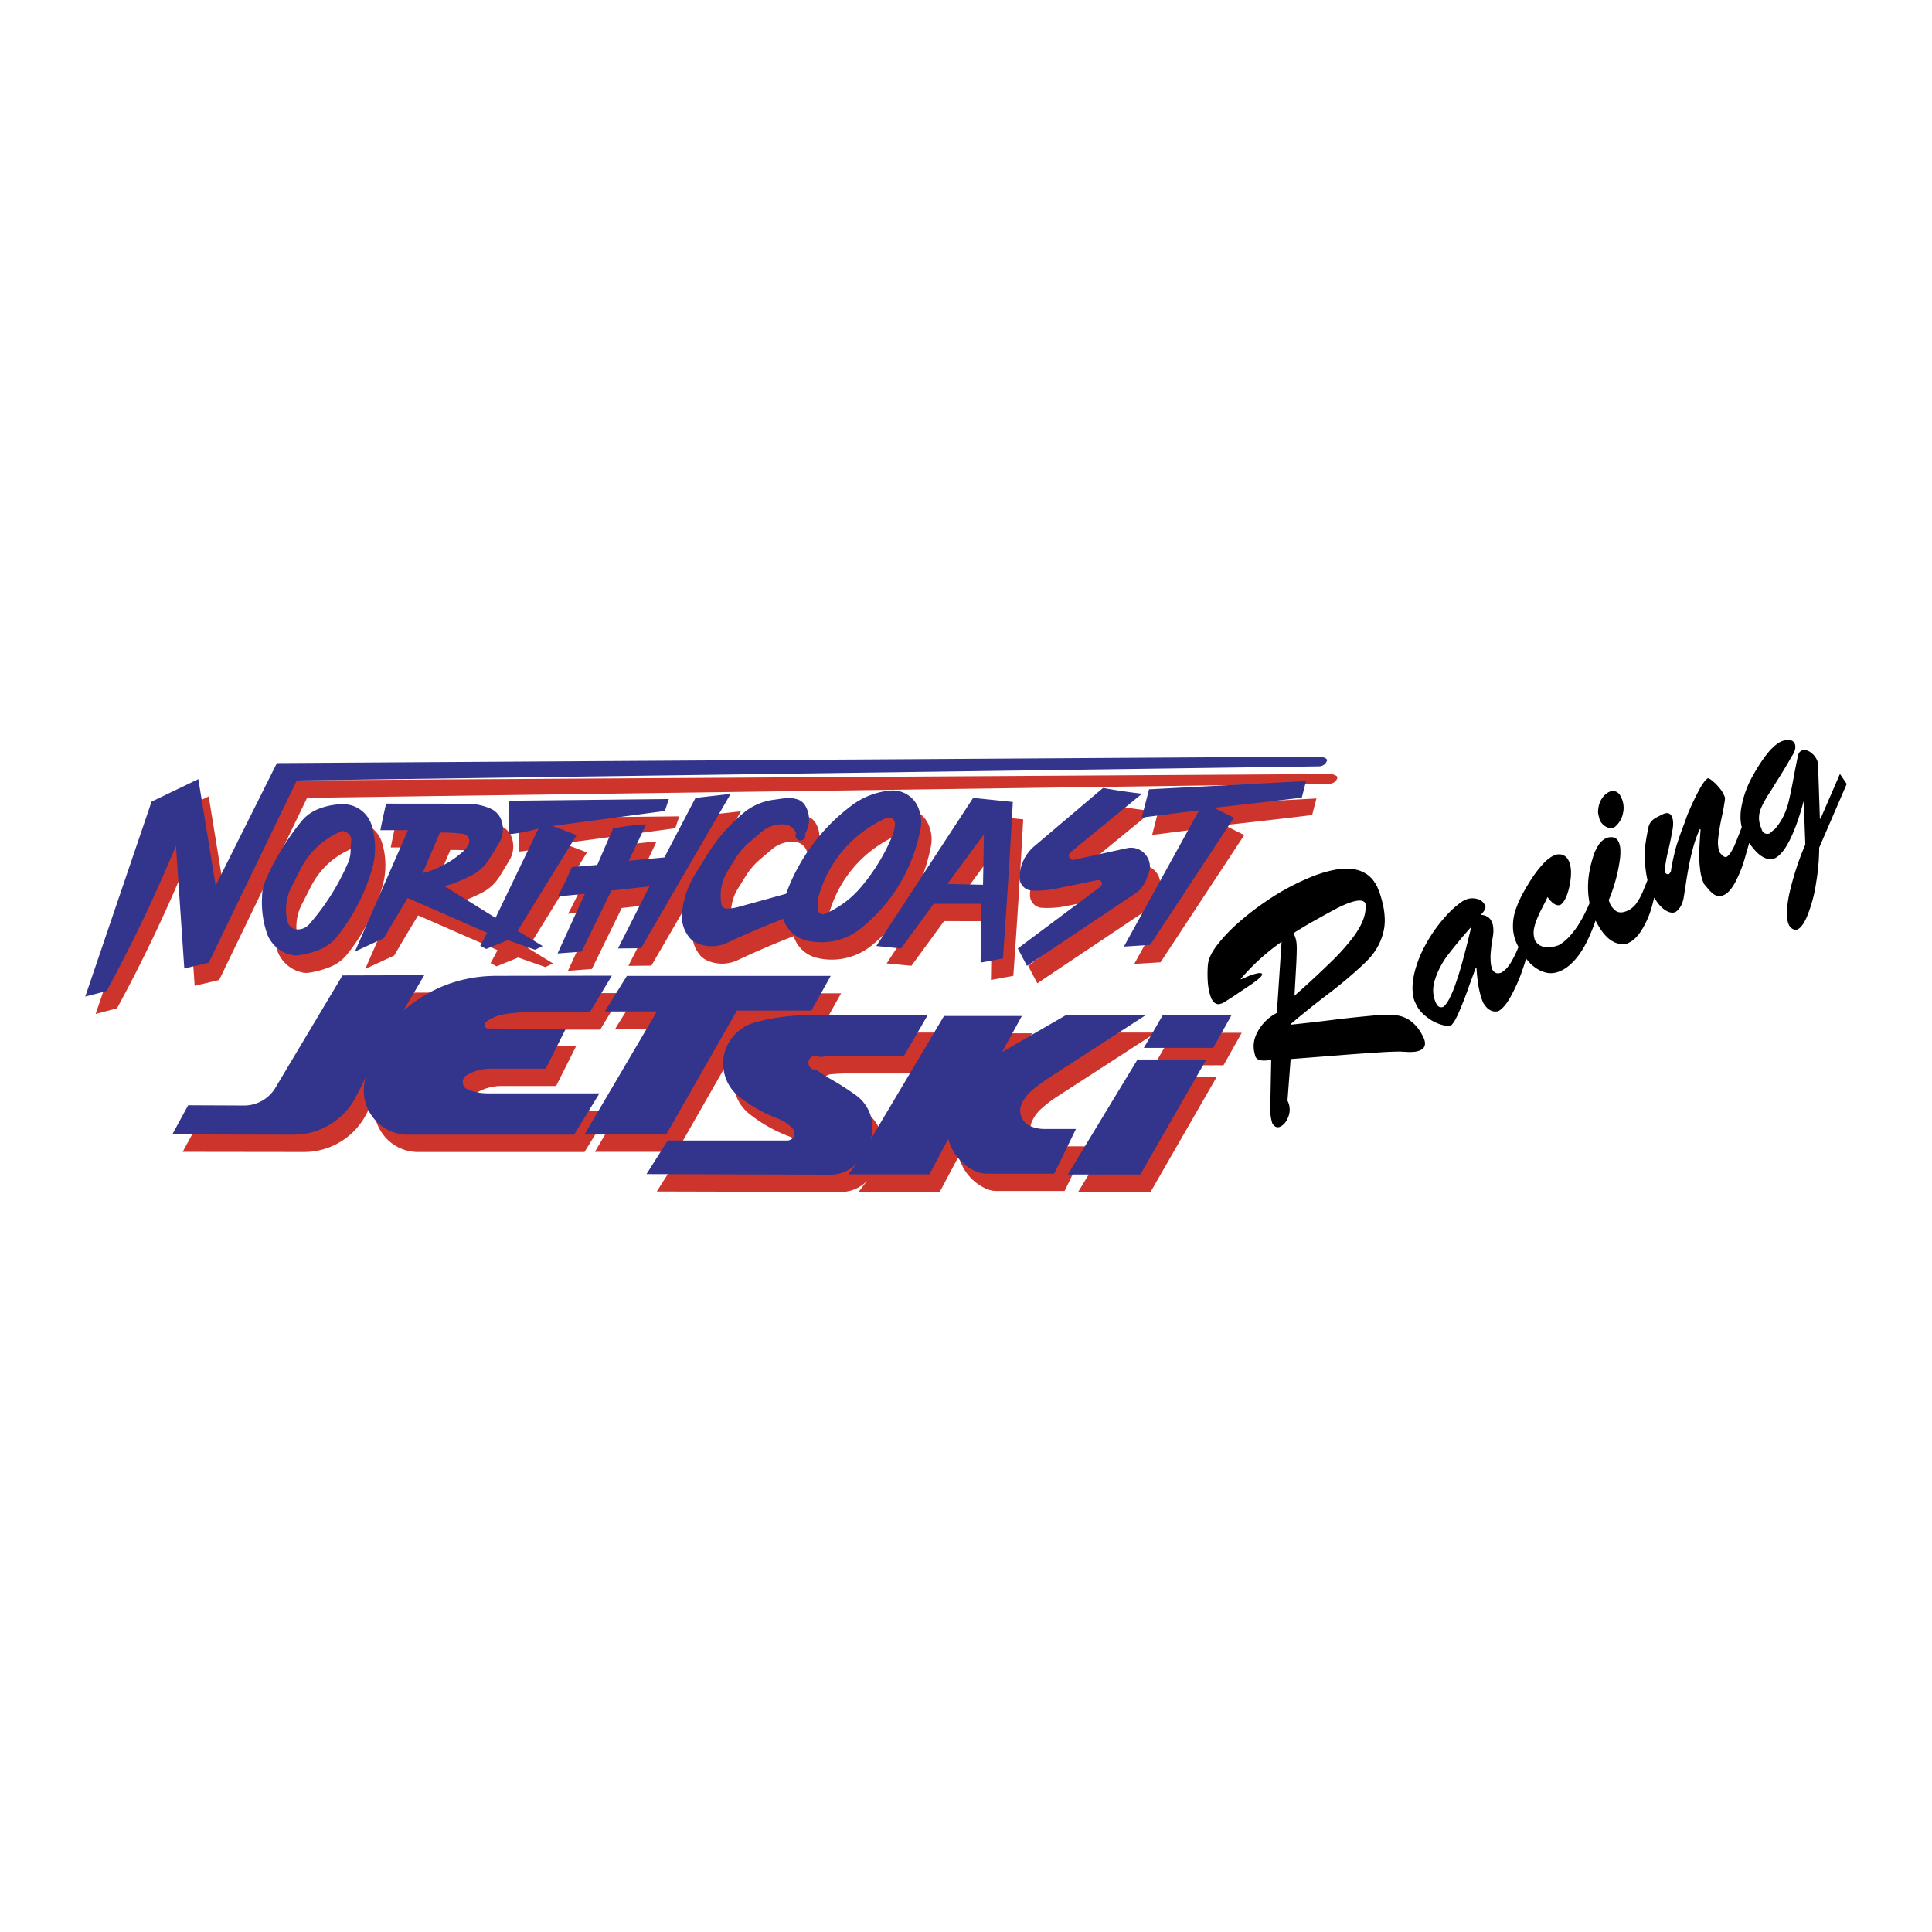 <svg xmlns="http://www.w3.org/2000/svg" width="2500" height="2500" viewBox="0 0 192.756 192.756"><g fill-rule="evenodd" clip-rule="evenodd"><path fill="#fff" d="M0 0h192.756v192.756H0V0z"/><path d="M132.654 77.228c.244 0 .465.057.668.179a.231.231 0 0 1 .098.122.17.17 0 0 1-.008.146.844.844 0 0 1-.766.521L30.641 79.598l-8.775 18.177-2.444.578-.839-12.229a153.167 153.167 0 0 1-6.909 14.477l-2.135.562 6.616-19.456 4.668-2.249 1.728 10.633 6.11-12.229 103.993-.634zm-1.31 2.436l-.434 1.654c-3.006.367-5.742.676-8.75 1.01l1.98.986-8.352 12.694-2.623.162 7.504-13.598-5.721.733.727-2.818 15.669-.823zm-20.256.676a48.49 48.49 0 0 0 3.887.579l-7.145 5.858a.438.438 0 0 0-.107.513c.09.171.293.261.48.22l5.33-1.165a1.858 1.858 0 0 1 1.783.636c.441.521.562 1.23.326 1.874l-.27.684a2.896 2.896 0 0 1-1.148 1.385l-10.73 7.178-.912-1.736 8.246-6.167a.35.35 0 0 0 .113-.439.365.365 0 0 0-.406-.212l-4.082.839a9.626 9.626 0 0 1-2.469.188 1.232 1.232 0 0 1-.881-.399 1.263 1.263 0 0 1-.342-.904 4.138 4.138 0 0 1 1.572-3.194l6.755-5.738zm-21.371.277a7.492 7.492 0 0 0-3.796 1.54 19.163 19.163 0 0 0-5.223 6.037 17.297 17.297 0 0 0-1.23 2.713l-4.832 1.336c-.383.089-.75.138-1.141.138a.48.48 0 0 1-.472-.383 4.655 4.655 0 0 1 .709-3.511l.652-1.051a7.187 7.187 0 0 1 1.589-1.817l1.1-.929a3.13 3.13 0 0 1 2.216-.701c.53.041.986.375 1.182.872a.492.492 0 0 0 .416.31.466.466 0 0 0 .464-.228c.538-.88.538-1.979.008-2.859a1.409 1.409 0 0 0-.783-.603 2.987 2.987 0 0 0-1.368-.09l-.978.13a5.856 5.856 0 0 0-3.056 1.353 17.665 17.665 0 0 0-3.902 4.652l-.839 1.344a9.015 9.015 0 0 0-1.344 3.854 3.36 3.36 0 0 0 .636 2.428c.228.318.521.546.88.701a3.686 3.686 0 0 0 3.063-.09 85.094 85.094 0 0 1 5.541-2.371c.016.122.049.236.098.342a3.228 3.228 0 0 0 2.338 1.866 6.327 6.327 0 0 0 5.149-1.133c3.218-2.55 5.296-5.972 6.078-10.005a3.574 3.574 0 0 0-.163-2.004 2.784 2.784 0 0 0-2.992-1.841zm-15.789.326L64.99 96.342l-2.297.023 3.137-6.192-3.797.416-2.982 6.086-2.387.188 2.721-5.948-2.705.252c.53-.985.97-1.898 1.41-2.925l2.534-.22 1.573-3.634a22.39 22.39 0 0 1 3.299-.407l-1.727 3.633 3.544-.333 3.112-5.948 3.503-.39zm-22.136.676l15.977-.171-.399 1.189-11.203 1.507c.823.301 1.572.586 2.396.904l-5.883 9.549 2.493 1.523-.758.367-2.713-.954-2.151.879-.603-.316.692-1.296-7.927-3.471a318.383 318.383 0 0 0-2.387 4.009l-2.884 1.329 5.296-12.116h-2.754c.179-.913.359-1.735.579-2.64h8.099a5.899 5.899 0 0 1 2.33.505 2.005 2.005 0 0 1 1.148 1.442 2.66 2.66 0 0 1-.334 2.004l-.896 1.483a4.552 4.552 0 0 1-1.898 1.76c-.855.432-1.67.766-2.583 1.067l5.035 3.137 4.293-8.914a16.747 16.747 0 0 1-2.965.57v-3.346zm46.333-.286l3.961.416a939.219 939.219 0 0 1-.986 15.61l-2.232.408.082-5.858-4.759-.008-3.259 4.457-2.469-.236 9.662-14.789zm-62.799.636a2.99 2.99 0 0 1 2.811 2.175 7.677 7.677 0 0 1-.017 4.416c-.733 2.436-1.825 4.53-3.389 6.534a4.238 4.238 0 0 1-1.898 1.417 9.126 9.126 0 0 1-2.021.539 1.908 1.908 0 0 1-.603-.018 3.406 3.406 0 0 1-2.501-2.061 9.667 9.667 0 0 1-.53-3.731c0-.644.139-1.23.408-1.816a25.719 25.719 0 0 1 3.422-5.622 4.117 4.117 0 0 1 1.751-1.336 6.608 6.608 0 0 1 2.567-.497zm54.123 1.385a.592.592 0 0 1 .611.048.601.601 0 0 1 .261.546 3.669 3.669 0 0 1-.301 1.288 19.456 19.456 0 0 1-2.917 4.807 9.807 9.807 0 0 1-3.731 2.852.545.545 0 0 1-.513-.033.544.544 0 0 1-.245-.456l-.016-.513c0-.22.024-.416.082-.627.984-3.561 3.403-6.388 6.769-7.912zm-54.262 1.288c.285.033.538.163.717.391a.775.775 0 0 1 .171.611 8.14 8.14 0 0 0-.057.88c0 .48-.09.92-.285 1.352a23.27 23.27 0 0 1-3.821 6.045 1.536 1.536 0 0 1-1.255.538 1.036 1.036 0 0 1-.937-.758 4.964 4.964 0 0 1 .497-3.667l.807-1.588a7.95 7.95 0 0 1 4.163-3.804zm9.744.163c.79-.017 1.507.024 2.289.122.236.024.44.163.546.375a.72.72 0 0 1 .009.668 2.518 2.518 0 0 1-.587.758 9.635 9.635 0 0 1-3.992 2.127l1.735-4.05zm54.262.162l-3.634 4.954 3.552.09.082-5.044zM83.917 99.104l-1.931 3.445h-7.422L67.5 114.918h-8.147l7.219-12.27h-5.198l2.2-3.545h20.343v.001zm-33.364-.008l11.529-.018-2.2 3.65h-6.16c-.847 0-1.621.066-2.46.221a4.02 4.02 0 0 0-1.736.74.361.361 0 0 0-.138.408.379.379 0 0 0 .351.252l7.74.025-1.996 3.977h-5.548a4.725 4.725 0 0 0-2.322.643.784.784 0 0 0-.408.734c.008.301.196.57.473.684a5.067 5.067 0 0 0 2.086.406h11.08l-2.525 4.115H41.778a4.334 4.334 0 0 1-3.577-1.775 4.352 4.352 0 0 1-.668-3.943c-.318.65-.611 1.23-.945 1.865a6.999 6.999 0 0 1-6.274 3.854l-12.09-.016 1.581-2.908 5.548.023a3.635 3.635 0 0 0 3.169-1.793l6.673-11.193 8.164-.018-2.078 3.545c2.623-2.281 5.793-3.47 9.272-3.478zm56.812 3.925h7.969l-9.777 6.332a11.81 11.81 0 0 0-1.59 1.197 3.734 3.734 0 0 0-.977 1.271 1.607 1.607 0 0 0-.057 1.318c.162.432.48.768.912.945.447.195.896.285 1.377.285h3.16l-2.166 4.457H99.51a2.636 2.636 0 0 1-1.27-.293 4.904 4.904 0 0 1-2.591-3.17l-1.882 3.537h-8.09l.823-1.084a3.577 3.577 0 0 1-2.534 1.107l-18.438-.049 2.126-3.355H79.59a.696.696 0 0 0 .635-.416.695.695 0 0 0-.106-.758 3.518 3.518 0 0 0-1.409-.979 14.255 14.255 0 0 1-3.984-2.266 4.149 4.149 0 0 1-1.516-2.77 4.171 4.171 0 0 1 .848-3.047 4.359 4.359 0 0 1 2.371-1.564 20.862 20.862 0 0 1 4.864-.701h12.294l-2.371 4.082h-6.884c-.53.01-1.003.033-1.524.09a.708.708 0 0 0-.587.521.707.707 0 0 0 .261.742c.448.342.88.627 1.369.896a29.608 29.608 0 0 1 2.574 1.652 3.976 3.976 0 0 1 1.458 4.441l7.333-12.352h7.766l-1.973 3.594 6.356-3.663zm9.662.018h6.861l-1.818 3.242h-6.916l1.873-3.242zm-2.502 4.399h6.869l-6.6 11.48h-7.227l6.958-11.48z" fill="#cd352c"/><path d="M131.619 75.492c.244 0 .465.065.668.188a.2.2 0 0 1 .1.114.178.178 0 0 1-.01.146.842.842 0 0 1-.766.521l-101.998 1.41-8.782 18.169-2.444.587-.831-12.238c-2.127 5.1-4.286 9.63-6.918 14.486l-2.134.555 6.616-19.449 4.668-2.248 1.727 10.624 6.111-12.221 103.993-.644zm-1.31 2.436l-.432 1.654c-3.008.367-5.744.684-8.752 1.01l1.98.994-8.352 12.686-2.623.171 7.504-13.598-5.719.725.725-2.819 15.669-.823zm-20.256.685c1.328.244 2.543.423 3.887.578l-7.145 5.85a.438.438 0 0 0-.105.514c.09.171.293.269.48.22l5.328-1.165a1.863 1.863 0 0 1 1.783.644c.441.521.562 1.222.326 1.866l-.268.684a2.908 2.908 0 0 1-1.15 1.393l-10.729 7.169-.914-1.735 8.246-6.168a.351.351 0 0 0 .113-.439.365.365 0 0 0-.406-.212l-4.082.839a9.674 9.674 0 0 1-2.469.196 1.274 1.274 0 0 1-.881-.408 1.271 1.271 0 0 1-.342-.904 4.149 4.149 0 0 1 1.572-3.193l6.756-5.729zm-21.362.277a7.498 7.498 0 0 0-3.797 1.532 19.071 19.071 0 0 0-5.23 6.037 17.593 17.593 0 0 0-1.23 2.713l-4.831 1.336a4.5 4.5 0 0 1-1.141.138.481.481 0 0 1-.473-.383 4.635 4.635 0 0 1 .709-3.503l.651-1.059a7.036 7.036 0 0 1 1.589-1.809l1.1-.938a3.132 3.132 0 0 1 2.224-.7c.521.049.978.383 1.173.872a.488.488 0 1 0 .88.082c.538-.88.538-1.972.008-2.859a1.41 1.41 0 0 0-.782-.603 3.12 3.12 0 0 0-1.369-.09l-.978.138a5.87 5.87 0 0 0-3.055 1.345 17.615 17.615 0 0 0-3.903 4.66l-.839 1.345a9.017 9.017 0 0 0-1.345 3.845c-.105.88.114 1.719.636 2.428.228.318.521.554.88.7a3.69 3.69 0 0 0 3.063-.089 87.142 87.142 0 0 1 5.54-2.363c.017.122.049.229.098.342a3.23 3.23 0 0 0 2.339 1.857 6.269 6.269 0 0 0 5.149-1.132c3.218-2.55 5.296-5.964 6.078-10.005a3.549 3.549 0 0 0-.163-1.996 2.752 2.752 0 0 0-2.981-1.841zm-15.798.318l-8.938 15.398-2.298.024 3.137-6.192-3.796.416-2.974 6.094-2.396.18 2.722-5.948-2.705.261c.529-.986.97-1.907 1.409-2.933l2.534-.212 1.572-3.634a21.491 21.491 0 0 1 3.308-.415l-1.735 3.633 3.552-.334 3.104-5.939 3.504-.399zm-22.136.684l15.977-.171-.399 1.189-11.203 1.5c.823.31 1.573.595 2.396.913l-5.882 9.549 2.493 1.515-.757.375-2.714-.961-2.15.88-.603-.31.693-1.304-7.928-3.471a406.755 406.755 0 0 0-2.387 4.009l-2.884 1.336 5.296-12.115h-2.754c.179-.913.358-1.744.578-2.648l8.099.008a5.886 5.886 0 0 1 2.33.497 2.022 2.022 0 0 1 1.149 1.45 2.671 2.671 0 0 1-.334 2.004l-.896 1.475a4.496 4.496 0 0 1-1.898 1.76c-.855.44-1.67.774-2.583 1.067l5.043 3.137 4.286-8.914a17.619 17.619 0 0 1-2.965.579v-3.349h-.003zm46.335-.286l3.959.407c-.293 5.37-.604 10.25-.986 15.611l-2.232.416.082-5.867h-4.758l-3.259 4.457-2.469-.245 9.663-14.779zm-62.801.628a2.988 2.988 0 0 1 2.811 2.175 7.618 7.618 0 0 1-.016 4.416c-.733 2.444-1.825 4.538-3.39 6.542a4.357 4.357 0 0 1-1.898 1.417 9.16 9.16 0 0 1-2.021.53 1.676 1.676 0 0 1-.603-.017 3.388 3.388 0 0 1-2.501-2.062 9.624 9.624 0 0 1-.529-3.723 4.4 4.4 0 0 1 .407-1.825 25.758 25.758 0 0 1 3.422-5.622 4.176 4.176 0 0 1 1.752-1.336 6.766 6.766 0 0 1 2.566-.495zm54.123 1.385a.631.631 0 0 1 .611.049.616.616 0 0 1 .261.555 3.652 3.652 0 0 1-.302 1.279 19.426 19.426 0 0 1-2.917 4.807c-1.027 1.271-2.24 2.191-3.731 2.859a.548.548 0 0 1-.513-.041.529.529 0 0 1-.244-.448l-.017-.513c0-.22.024-.424.082-.635.985-3.562 3.405-6.381 6.77-7.912zm-54.262 1.287c.285.033.538.171.717.391a.793.793 0 0 1 .171.611 10.82 10.82 0 0 0-.058.888c0 .48-.089.912-.285 1.353a23.377 23.377 0 0 1-3.821 6.037 1.511 1.511 0 0 1-1.254.538 1.019 1.019 0 0 1-.929-.758 4.895 4.895 0 0 1 .489-3.658l.807-1.597a7.952 7.952 0 0 1 4.163-3.805zm9.744.163a15.23 15.23 0 0 1 2.29.123.731.731 0 0 1 .554.375.741.741 0 0 1 0 .668 2.333 2.333 0 0 1-.586.758 9.626 9.626 0 0 1-3.993 2.127l1.735-4.051zm54.27.171l-3.642 4.954 3.552.082.09-5.036zM82.882 97.367l-1.931 3.455h-7.422l-7.063 12.367h-8.147l7.218-12.277h-5.198l2.208-3.545h20.335zm-33.364-.008l11.528-.016-2.199 3.65h-6.151c-.855 0-1.63.072-2.469.219a4.125 4.125 0 0 0-1.735.742.363.363 0 0 0-.139.408.374.374 0 0 0 .35.252l7.741.033-1.997 3.975h-5.548a4.569 4.569 0 0 0-2.322.645.771.771 0 0 0-.407.725c.017.301.195.57.473.693a5.262 5.262 0 0 0 2.086.398h11.08l-2.525 4.123h-16.54a4.364 4.364 0 0 1-3.577-1.785 4.36 4.36 0 0 1-.668-3.936 77.72 77.72 0 0 1-.945 1.867 7.013 7.013 0 0 1-6.273 3.854l-12.091-.025 1.581-2.908 5.549.025a3.64 3.64 0 0 0 3.169-1.793l6.681-11.188 8.155-.023-2.077 3.543c2.622-2.28 5.792-3.47 9.27-3.478zm56.82 3.928h7.961l-9.777 6.33c-.578.375-1.076.75-1.588 1.197a4.046 4.046 0 0 0-.979 1.271 1.652 1.652 0 0 0-.057 1.32c.162.439.488.773.912.953.457.188.896.277 1.385.277h3.154l-2.168 4.465h-6.705a2.71 2.71 0 0 1-1.271-.303 4.884 4.884 0 0 1-2.591-3.168l-1.882 3.535h-8.09l.823-1.084a3.591 3.591 0 0 1-2.534 1.117l-18.429-.057 2.118-3.35h11.936a.743.743 0 0 0 .644-.416.714.714 0 0 0-.106-.758 3.613 3.613 0 0 0-1.409-.984 14.23 14.23 0 0 1-3.993-2.258 4.146 4.146 0 0 1-1.507-2.777 4.14 4.14 0 0 1 .839-3.047 4.348 4.348 0 0 1 2.371-1.564 20.764 20.764 0 0 1 4.864-.701h12.294l-2.371 4.082h-6.884c-.521.008-1.002.041-1.523.098a.702.702 0 1 0-.326 1.261c.448.334.88.619 1.369.896a29.245 29.245 0 0 1 2.575 1.646 3.965 3.965 0 0 1 1.458 4.439l7.333-12.342h7.765l-1.965 3.592 6.354-3.67zm9.654.024h6.861l-1.809 3.236h-6.926l1.874-3.236zm-2.5 4.392h6.867l-6.59 11.479h-7.236l6.959-11.479z" fill="#33358d"/><path d="M128.752 102.184l.033.049c1.328-.139 2.541-.277 3.869-.439 1.41-.18 2.689-.318 4.107-.449.545-.057 1.041-.09 1.596-.09.27-.008.514 0 .783.025a3.048 3.048 0 0 1 1.629.602c.195.156.367.311.529.498.18.211.326.406.465.643.072.131.139.246.203.385.064.121.115.234.154.365.018.057.025.115.041.172.008.057.008.105.008.154s0 .098-.008.146a.633.633 0 0 1-.18.35.48.48 0 0 1-.105.09 1.387 1.387 0 0 1-.455.195c-.082.025-.164.033-.244.051a5.233 5.233 0 0 1-.693.023c-.115-.008-.213-.016-.318-.016H140.093c-.041-.008-.082-.008-.123-.008a3.351 3.351 0 0 0-.318-.018c-.684.008-1.311.033-1.996.082-1.4.09-2.68.18-4.082.293l-4.807.375-.316 4.146c.072.154.129.293.17.457.082.367.066.725-.057 1.076a2.366 2.366 0 0 1-.26.545c-.051.072-.098.139-.164.211a1.462 1.462 0 0 1-.398.303.505.505 0 0 1-.18.057.419.419 0 0 1-.244-.025.59.59 0 0 1-.154-.088.865.865 0 0 1-.148-.156c-.023-.041-.049-.064-.072-.105a4.444 4.444 0 0 1-.213-1.352l.098-4.986c-.178.023-.334.041-.512.057-.074.008-.139.008-.213.008-.057 0-.113 0-.18-.008a.894.894 0 0 1-.146-.016c-.039-.01-.08-.018-.129-.033a.713.713 0 0 1-.375-.285 4.286 4.286 0 0 1-.139-.537 2.688 2.688 0 0 1 .131-1.541 2.83 2.83 0 0 1 .227-.488 4.507 4.507 0 0 1 1.898-1.842l.473-7.096a21.79 21.79 0 0 0-4.074 3.698l.025.051c.236-.115.457-.205.701-.303.188-.08.367-.139.562-.203.072-.025.146-.049.227-.064.066-.018.123-.033.195-.041.051-.018.1-.018.156-.018.041-.008.082 0 .121 0a.423.423 0 0 1 .09.033.28.28 0 0 1 .049.057c.008.018.008.033.008.049a.16.16 0 0 1-.016.066l-.049.072c-.023.033-.041.066-.074.09-.031.033-.057.064-.098.098-.039.041-.08.082-.121.113-.113.1-.213.18-.334.262a7.405 7.405 0 0 1-.432.311c-.596.398-1.141.766-1.736 1.164-.35.229-.668.432-1.025.652-.049.023-.098.041-.156.064-.049.016-.088.033-.139.041a.407.407 0 0 1-.129.025.318.318 0 0 1-.123 0 .493.493 0 0 1-.211-.074c-.041-.016-.074-.041-.107-.064a2.264 2.264 0 0 0-.098-.098c-.072-.082-.129-.172-.195-.27a3.943 3.943 0 0 1-.178-.506 5.979 5.979 0 0 1-.205-1.262 11.802 11.802 0 0 1 .008-1.573c.01-.114.025-.228.049-.35.025-.13.066-.245.107-.367.113-.293.236-.538.406-.798.09-.155.188-.285.293-.432a15.6 15.6 0 0 1 2.096-2.24 26.125 26.125 0 0 1 2.777-2.167 23.345 23.345 0 0 1 4.172-2.313c.74-.326 1.434-.57 2.215-.766a9.88 9.88 0 0 1 .971-.187c.293-.033.57-.049.871-.049.262.008.506.033.773.089.236.049.449.114.678.22.432.196.781.464 1.074.839.18.236.326.473.449.741.064.155.121.302.188.465.146.432.26.831.357 1.271.09.391.139.758.164 1.157.031.464.008.896-.082 1.353a5.917 5.917 0 0 1-1.441 2.803c-.172.188-.334.35-.514.529a44.731 44.731 0 0 1-3.365 2.859 93.13 93.13 0 0 0-3.992 3.193zm.398-2.844a85.414 85.414 0 0 0 3.471-3.202 21.98 21.98 0 0 0 2.135-2.314c.303-.367.547-.725.791-1.132.139-.228.252-.448.357-.685a4.276 4.276 0 0 0 .367-1.662s0-.008.008-.008v-.016c0-.016 0-.024-.008-.041 0-.017 0-.024-.008-.041-.008-.016-.008-.032-.016-.057a.56.56 0 0 0-.033-.057.46.46 0 0 0-.09-.13.49.49 0 0 0-.139-.082c-.057-.032-.113-.04-.18-.057-.072-.008-.146-.008-.219-.008a2.93 2.93 0 0 0-.262.033c-.105.017-.195.041-.301.065-.252.074-.48.155-.725.252a11.09 11.09 0 0 0-.896.416c-.709.375-1.344.725-2.037 1.116-.807.448-1.531.872-2.314 1.377.123.236.205.464.262.717.033.163.049.318.057.489.008.13.008.252.008.391a40.64 40.64 0 0 1-.064 1.744l-.164 2.892zm17.608-6.755l-.025-.049a49.61 49.61 0 0 0-2.281 2.746 8.1 8.1 0 0 0-1.262 2.388c-.09.26-.146.514-.18.781a2.942 2.942 0 0 0 .301 1.703c.025.049.059.098.09.146a.206.206 0 0 0 .057.057.445.445 0 0 0 .262.131h.154a.298.298 0 0 1 .082-.016.982.982 0 0 0 .229-.195c.09-.107.17-.205.236-.326.098-.146.178-.293.252-.457.211-.432.383-.848.537-1.303.221-.627.408-1.207.588-1.85a84.24 84.24 0 0 0 .96-3.756zM159.436 81a3.08 3.08 0 0 1 .064-.546c.082-.407.262-.757.537-1.059.139-.155.295-.277.482-.375.049-.017.088-.041.137-.057a.8.8 0 0 1 .768.138.93.93 0 0 1 .203.229.982.982 0 0 1 .082.154 2.34 2.34 0 0 1 .211 1.67 2.337 2.337 0 0 1-.84 1.377.76.76 0 0 1-.447.082.894.894 0 0 1-.318-.09 1.234 1.234 0 0 1-.439-.317 1.77 1.77 0 0 1-.244-.318c-.049-.163-.09-.31-.131-.473-.016-.082-.033-.163-.049-.252-.008-.041-.008-.073-.016-.114V81zm15.08 3.104c-.139.513-.277.978-.424 1.482a12.482 12.482 0 0 1-.928 2.363 4.255 4.255 0 0 1-.432.7 2.33 2.33 0 0 1-.229.269c-.074.082-.154.146-.236.212a1.385 1.385 0 0 1-.432.228.887.887 0 0 1-.18.049.727.727 0 0 1-.229-.008 1.099 1.099 0 0 1-.514-.229 1.29 1.29 0 0 1-.154-.13 4.063 4.063 0 0 1-.406-.44l-.336-.399-.008-.008a4.414 4.414 0 0 1-.293-.88 5.8 5.8 0 0 1-.105-.676c-.074-.603-.09-1.149-.074-1.752.033-.733.074-1.401.131-2.126l-.082-.033c-.26.578-.455 1.116-.627 1.719-.18.644-.316 1.23-.447 1.882a57.685 57.685 0 0 0-.342 2.037c-.059.408-.123.782-.188 1.198-.01.032-.01.073-.018.105-.057.236-.121.44-.229.66-.049.089-.098.179-.162.261a1.579 1.579 0 0 1-.408.407c-.137.057-.275.073-.414.057-.082-.016-.156-.024-.229-.057a1.128 1.128 0 0 1-.229-.098 2.087 2.087 0 0 1-.488-.358 4.192 4.192 0 0 1-.359-.383c-.154-.204-.275-.392-.414-.603-.041.204-.09.391-.146.603a9.152 9.152 0 0 1-.955 2.403 6.75 6.75 0 0 1-.324.505 4.335 4.335 0 0 1-.326.407c-.115.123-.221.22-.344.318a2.28 2.28 0 0 1-.35.228l-.309.155c-.473.073-.922 0-1.346-.236a2.563 2.563 0 0 1-.611-.456 4.653 4.653 0 0 1-.57-.677 8.606 8.606 0 0 1-.561-.961 18 18 0 0 1-.775 1.923c-.236.488-.48.92-.789 1.368a6.045 6.045 0 0 1-.863 1.01 3.813 3.813 0 0 1-.938.669c-.18.09-.342.154-.529.203a2.06 2.06 0 0 1-1.207-.023 3.305 3.305 0 0 1-1.092-.588 3.89 3.89 0 0 1-.424-.391l-.309-.359c-.131.408-.252.783-.391 1.181-.318.93-.686 1.736-1.15 2.592a7.794 7.794 0 0 1-.383.619c-.08.113-.162.211-.252.326-.082.09-.154.17-.252.252a1.535 1.535 0 0 1-.244.195.724.724 0 0 1-.123.064 1.047 1.047 0 0 1-.823-.121 1.102 1.102 0 0 1-.295-.221 2.618 2.618 0 0 1-.26-.326 1.076 1.076 0 0 1-.121-.195 4.8 4.8 0 0 1-.197-.529c-.098-.326-.17-.619-.236-.945a17.643 17.643 0 0 1-.227-1.971l-.066-.025a.063.063 0 0 0-.016.033l-.668 1.816a34.39 34.39 0 0 1-1.01 2.6 6.03 6.03 0 0 1-.295.619 3.701 3.701 0 0 1-.211.357c-.064.107-.139.188-.213.285a.632.632 0 0 1-.154.049.277.277 0 0 1-.09.018c-.072.008-.129.016-.203.008-.074 0-.146-.008-.221-.016a4.051 4.051 0 0 1-.398-.098 4.274 4.274 0 0 1-.994-.457 5.3 5.3 0 0 1-.416-.293 3.736 3.736 0 0 1-.717-.693 2.726 2.726 0 0 1-.326-.521 8.858 8.858 0 0 1-.203-.439c-.008-.033-.023-.064-.033-.105-.008-.025-.016-.049-.023-.082a4.596 4.596 0 0 1-.123-1.246c.025-.488.09-.93.205-1.393a11.598 11.598 0 0 1 1.172-2.877 14.749 14.749 0 0 1 1.777-2.525c.309-.358.602-.668.953-.978.293-.269.578-.489.904-.709l.219-.106c.246-.122.49-.179.768-.171.121 0 .234.017.357.041.082.017.154.033.236.065.221.082.391.211.529.399.049.065.09.13.123.204.023.041.031.09.031.131v.081c-.008.024-.016.057-.023.082-.008.033-.025.065-.033.09-.031.073-.072.138-.113.204a2.375 2.375 0 0 1-.18.228c-.033.041-.064.082-.105.122.098.008.188.017.285.041.09.016.162.041.244.082.195.089.35.22.465.399.016.033.041.065.057.106.064.139.113.261.146.407.041.22.057.424.049.652a4.472 4.472 0 0 1-.064.562c-.082.44-.139.84-.18 1.288-.041.342-.049.66-.033 1.01.008.179.025.342.057.522.018.072.033.146.059.219.016.066.041.123.064.188.041.057.082.115.131.164a.57.57 0 0 0 .601.17l.107-.023c.08-.041.154-.09.227-.139.082-.064.156-.123.229-.188a3.62 3.62 0 0 0 .637-.855c.26-.464.473-.905.668-1.401a4.162 4.162 0 0 1-.547-1.89 5.083 5.083 0 0 1 .27-1.842c.27-.757.578-1.409.994-2.102.285-.497.562-.937.887-1.401.188-.261.367-.497.57-.733.172-.212.344-.391.539-.579.162-.155.326-.277.514-.407.08-.049.162-.098.244-.138.064-.033.121-.058.188-.082a.928.928 0 0 1 .26-.057c.146-.017.285-.008.432.032.146.049.27.114.375.212.098.09.172.188.236.302a2.08 2.08 0 0 1 .228.644c.023.155.041.301.049.456.008.179 0 .342-.008.521a7.74 7.74 0 0 1-.262 1.483 5.89 5.89 0 0 1-.162.48 2.3 2.3 0 0 1-.188.391 1.365 1.365 0 0 1-.203.302.958.958 0 0 1-.236.212.593.593 0 0 1-.359.016.595.595 0 0 1-.121-.041 1.043 1.043 0 0 1-.123-.065 1.491 1.491 0 0 1-.26-.204l-.139-.139a5.526 5.526 0 0 1-.277-.35c0 .008-.008.016-.018.033-.016.041-.031.082-.057.122-.17.358-.334.676-.514 1.026-.203.383-.365.75-.521 1.149-.08.22-.146.416-.203.644-.121.473-.098.945.082 1.401.049.065.098.13.146.188.221.228.48.375.791.424.17.032.324.041.496.024a3.49 3.49 0 0 0 .578-.098c.115-.033.213-.065.318-.105a3.37 3.37 0 0 0 .75-.546c.139-.114.252-.228.365-.358.27-.301.498-.586.717-.912.254-.383.475-.75.686-1.157.211-.416.398-.807.578-1.23a7.755 7.755 0 0 1-.146-1.157 8.559 8.559 0 0 1 .123-1.947c.088-.48.186-.913.334-1.369.105-.416.26-.774.473-1.141.064-.114.129-.22.211-.326.074-.098.154-.179.244-.26.105-.098.221-.18.35-.245.229-.114.465-.155.727-.122a.623.623 0 0 1 .383.179.475.475 0 0 1 .098.114c.033.049.064.09.09.146.041.082.072.163.098.253.033.106.049.204.064.31.018.122.025.228.025.35.008.293-.008.554-.049.848-.115.823-.27 1.556-.506 2.354-.121.407-.244.782-.391 1.182a4.4 4.4 0 0 1-.229.529c.064.139.113.261.154.408.049.081.098.154.146.236.049.073.098.13.156.195a1.61 1.61 0 0 0 .316.277.813.813 0 0 0 .334.106c.066.008.131.008.195.008.074-.008.139-.024.205-.041.08-.016.154-.041.229-.065a2.24 2.24 0 0 0 1.018-.774c.252-.358.447-.7.619-1.1.18-.424.334-.814.506-1.238a9.028 9.028 0 0 1-.188-1.116 10.468 10.468 0 0 1-.066-1.964c.018-.252.041-.48.082-.733a24.84 24.84 0 0 1 .277-1.499c.049-.195.131-.366.252-.521.033-.04.057-.073.09-.098a.438.438 0 0 1 .105-.098c.066-.057.131-.098.205-.146.08-.049.162-.09.244-.139l.504-.252c.082-.041.164-.073.244-.098.041-.008.074-.017.115-.017.033-.008.064-.008.098-.008a.468.468 0 0 1 .342.155c.025.024.041.049.066.081a.922.922 0 0 0 .057.098c.023.057.049.114.064.187a.969.969 0 0 1 .049.212c.008.082.018.163.018.245 0 .204-.01.383-.041.579-.131.75-.27 1.426-.441 2.159-.129.505-.219.961-.293 1.474-.016.09-.023.171-.033.261 0 .032-.008.065-.008.105.008.131.025.253.041.391.008.025.025.041.041.057a.226.226 0 0 0 .09.065l.074.024H166.505c.031-.033.057-.057.08-.09a.31.31 0 0 0 .066-.09c.023-.024.031-.057.049-.089.008-.024.016-.057.023-.082 0-.032.008-.057 0-.089.139-.815.303-1.548.521-2.347.27-.855.547-1.629.881-2.469.016-.049.023-.089.041-.138.039-.114.072-.22.113-.334.252-.636.506-1.214.814-1.833.146-.31.285-.586.449-.88.121-.228.244-.432.391-.644.072-.106.146-.196.229-.293a1.68 1.68 0 0 0 .105-.098c.031-.033.064-.057.098-.082.016-.008.023-.008.041-.008h.041c.016.008.031.008.049.017a.217.217 0 0 1 .064.033c.023.008.041.024.064.041a.74.74 0 0 0 .082.049c.057.049.115.09.18.146.072.065.139.122.211.188.188.18.344.351.498.546.188.229.326.464.439.733.016.033.033.065.041.098l.023.073c0 .008.01.017.01.033v.033c-.01.089-.018.163-.025.252-.09.562-.18 1.076-.301 1.629-.164.733-.277 1.41-.359 2.159a3.461 3.461 0 0 0-.016.627c.023.285.09.538.203.798l.18.179c.033.033.064.065.105.098l.041.04c.016.009.025.017.041.025.008.008.023.016.031.024.01 0 .025.008.033.008.018.008.025.008.041.016a.182.182 0 0 0 .064.008.322.322 0 0 0 .082.008c.066-.032.123-.081.18-.13.064-.065.123-.131.18-.204.064-.081.121-.163.17-.261a4.85 4.85 0 0 0 .359-.717c.236-.57.439-1.092.66-1.67a4.162 4.162 0 0 1-.123-1.189c.008-.342.049-.66.123-1.002a9.883 9.883 0 0 1 1.172-3.063c.277-.497.547-.945.873-1.41.18-.269.35-.497.553-.741.172-.212.334-.392.531-.57.162-.163.324-.285.512-.416.082-.048.156-.098.244-.138.172-.082.336-.13.523-.155.088-.008.17-.016.252-.016.057 0 .113.008.17.016.049.008.09.017.139.041a.496.496 0 0 1 .285.261.69.69 0 0 1 .09.342.834.834 0 0 1-.016.244 2.162 2.162 0 0 1-.236.563c-.033.049-.057.098-.098.146a46.923 46.923 0 0 1-1.336 2.241c-.221.35-.424.668-.637 1.027-.252.375-.473.717-.691 1.108a6.832 6.832 0 0 0-.441.896 2.43 2.43 0 0 0-.154 1.157c.025.179.057.351.115.529.031.073.064.146.098.229.023.065.041.13.057.195.033.065.064.114.105.171l.064.065c.09.073.188.122.311.13.064.008.123 0 .188-.008l.098-.024a3.46 3.46 0 0 0 .27-.228 1.19 1.19 0 0 1 .154-.13c.016-.017.033-.024.057-.041 0 0 .008-.008.018-.008.365-.416.658-.848.904-1.353.219-.465.383-.912.504-1.426.188-.782.334-1.507.48-2.306.146-.807.293-1.54.465-2.347.016-.032.025-.073.041-.106a.62.62 0 0 1 .586-.383c.057 0 .105.008.164.016.057.017.113.033.17.057.066.033.123.057.18.089.311.196.547.448.709.774.064.114.098.228.123.358.016.049.016.09.016.146l.18 5.394.064.024 1.939-4.473.676 1.002-2.746 6.355a21.372 21.372 0 0 1-.301 3.463 14.096 14.096 0 0 1-.799 3.104 5.551 5.551 0 0 1-.195.48 6.026 6.026 0 0 1-.203.392 2.66 2.66 0 0 1-.213.317c-.064.09-.129.163-.211.236a.972.972 0 0 1-.213.147c-.09.049-.188.065-.285.049a.206.206 0 0 1-.098-.024c-.041-.008-.072-.024-.105-.041a.913.913 0 0 1-.383-.383 2.097 2.097 0 0 1-.146-.423 3.677 3.677 0 0 1-.064-.538c-.01-.22-.01-.424.008-.644.041-.562.121-1.067.244-1.613a28.64 28.64 0 0 1 1.58-4.84l-.162-4.326a35.49 35.49 0 0 1-.529 1.768c-.172.505-.344.961-.555 1.45a8.7 8.7 0 0 1-.562 1.132c-.09.163-.18.302-.285.457-.098.13-.188.245-.301.367-.09.106-.188.204-.293.293a2.457 2.457 0 0 1-.303.211 1.243 1.243 0 0 1-.766.082 2.428 2.428 0 0 1-.27-.082 2.19 2.19 0 0 1-.26-.138 1.957 1.957 0 0 1-.277-.188 4.322 4.322 0 0 1-.553-.546 8.342 8.342 0 0 1-.486-.631z"/></g></svg>